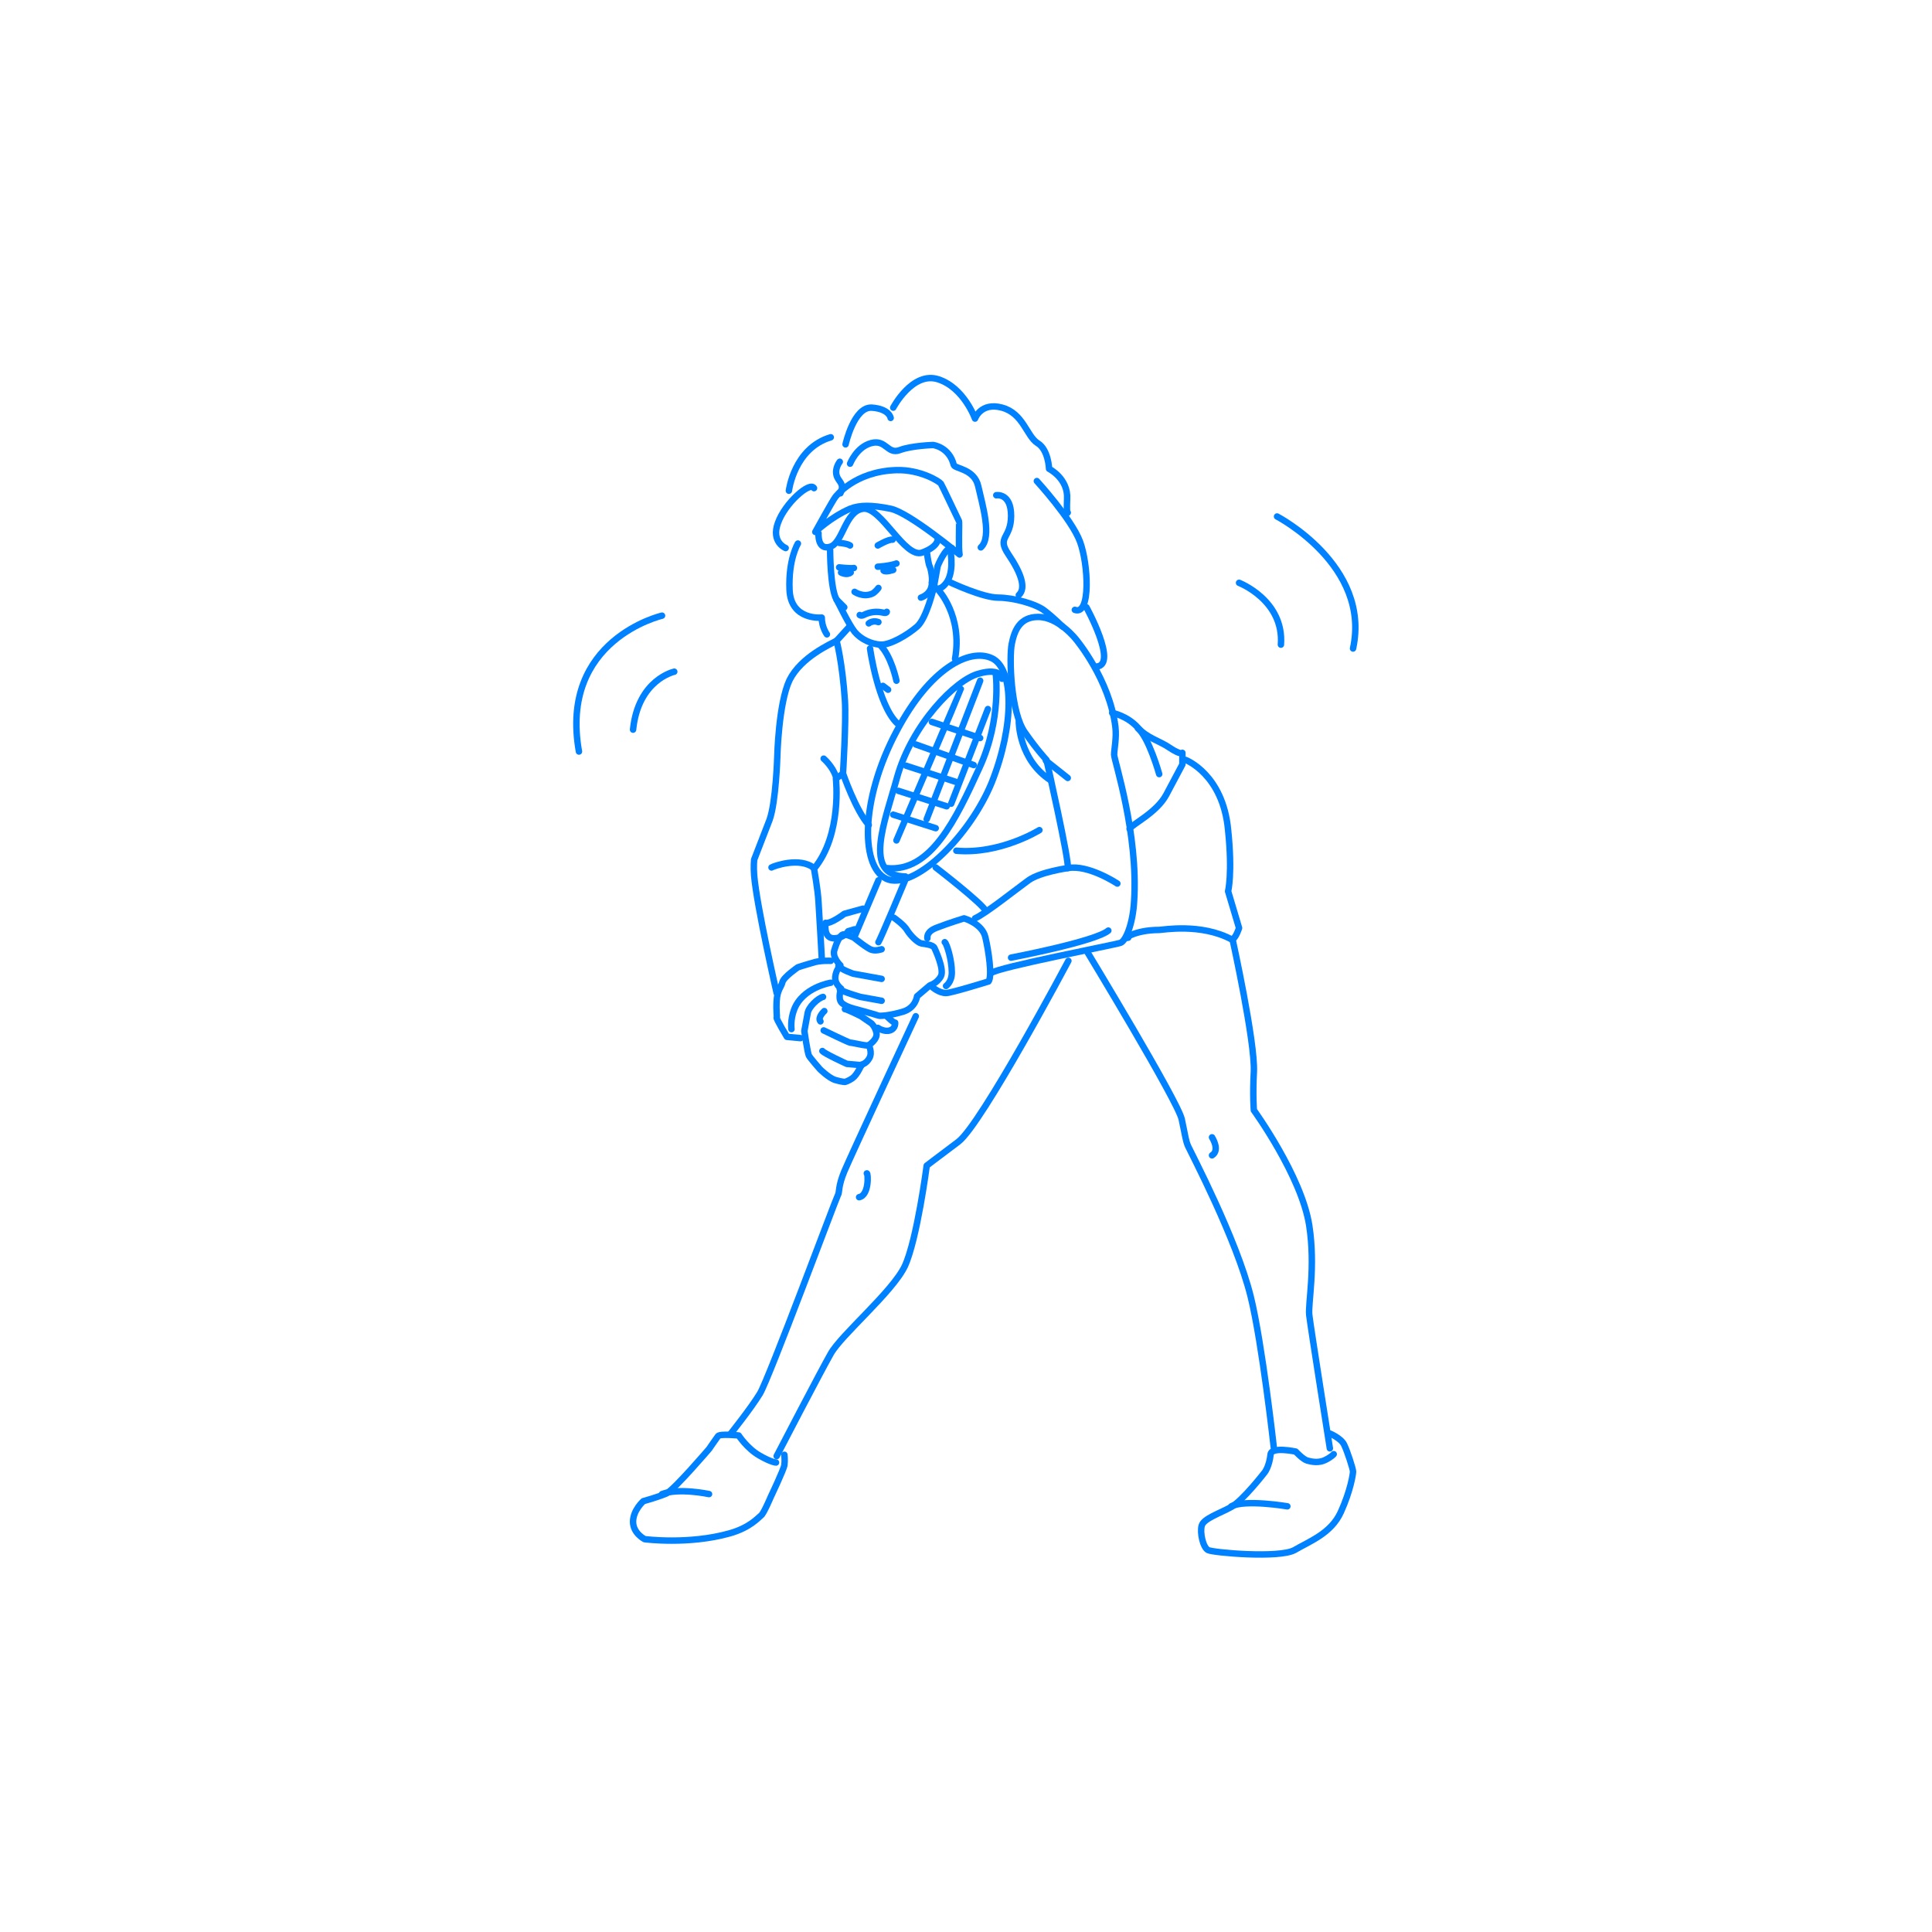 <?xml version="1.0" encoding="utf-8"?>
<!-- Generator: Adobe Illustrator 24.3.0, SVG Export Plug-In . SVG Version: 6.00 Build 0)  -->
<svg version="1.1" id="レイヤー_1" xmlns="http://www.w3.org/2000/svg" xmlns:xlink="http://www.w3.org/1999/xlink" x="0px"
	 y="0px" viewBox="0 0 300 300" style="enable-background:new 0 0 300 300;" xml:space="preserve">
<style type="text/css">
	.st0{fill:#FFFFFF;}
	.st1{fill:none;stroke:#0081FF;stroke-linecap:round;stroke-linejoin:round;stroke-miterlimit:10;}
</style>
<rect class="st0" width="300" height="300"/>
<g>
	<g>
		<path class="st1" d="M128.9,85.4c0,0,0,6,1,7.7c0.4,0.7,1.8,3.7,2.8,5c1,1.2,2.6,1.9,4,2c1.5,0.1,4.2-1.5,5.7-2.8
			c1.5-1.3,2.6-6.1,2.6-6.1l0.6-3.3c0,0,1.2-3,2.2-2.8"/>
		<path class="st1" d="M145.2,91.2c0,0,0.5,0.6,1.4-0.3c1.7-1.6,1-5.1,1-5.4"/>
		<path class="st1" d="M127.1,82.8c0,0-0.2,2.7,1.8,2.1c2-0.6,2.3-5.5,5.1-5.9s6.5,7.8,9.2,6.8c2.7-1,2.4-2.2,2.4-2.2"/>
		<path class="st1" d="M149,86.1c0,0-7.8-6.5-10.7-7.1c-2.9-0.6-4.8-0.6-6.3,0c-3,1.3-5.4,3.6-5.4,3.6s2.7-4.9,3.1-5.4
			c0,0,2.9-4,9.5-4.2c3.8-0.1,6.7,1.8,6.9,2.1s2.3,4.8,2.8,5.8C149,81,148.8,85.2,149,86.1z"/>
		<path class="st1" d="M132,72c0,0,1-2.6,3.3-3.2c2.3-0.6,2.5,1.8,4.4,1.1c1.8-0.7,5.2-0.8,5.2-0.8s2.5,0.3,3.2,3.1
			c0.2,0.6,3.2,0.6,3.8,3.3s2.2,7.9,0.4,9.5"/>
		<path class="st1" d="M151.2,85.1"/>
		<path class="st1" d="M143.9,85.6c0,0,0.2,1.6,0.4,2.2c0.3,0.6,0.5,2,0.4,2.6"/>
		<path class="st1" d="M132,97.2l-2.1,2.3c0,0,0.9,3.3,1.3,9.3c0.2,3.3-0.3,11.3-0.3,11.3s2,5.8,4,8"/>
		<path class="st1" d="M135.1,100.7c0,0,1.2,8.7,4.2,11.6"/>
		<path class="st1" d="M145.7,91.6c0,0,3.8,4,2.6,10.7"/>
		<path class="st1" d="M147.7,90.5c0,0,4.9,2.3,7.3,2.3s6,1,7.3,2.1c1.3,1,2.7,2.4,2.7,2.4"/>
		<path class="st1" d="M151.4,142.6c1.6-0.7,6.5-4.6,8.3-5.9c1.8-1.3,6.1-1.9,6.1-1.9c0.3-0.9-3.3-16.8-3.3-16.8s-1.5-1.6-3.3-4.2
			c-2.3-3.1-2.5-11.8-2.1-13.8c0.4-2,1.2-4.2,4.1-4.2c3.2,0,5.9,3.5,5.9,3.5s5.2,6.2,6.1,13.6c0.2,1.7-0.2,3.5-0.2,4.3
			c0,0.8,3.8,12.3,3.1,22.8c-0.2,3.5-1.3,6.1-2.1,6.4s-19.1,3.8-20.1,4.7"/>
		<path class="st1" d="M144.8,153.3c0,0,1,0.9,2.1,0.9c0.8,0,6.6-1.8,6.6-1.8c0.6-0.8,0-4.8-0.5-6.9s-3.3-2.9-3.3-2.9
			s-2.3,0.7-4.1,1.4c-1.7,0.6-1.6,1.4-1.6,1.7"/>
		<path class="st1" d="M134,141.1l-2.9,0.8c0,0-2.1,1.6-2.9,1.4c0,0-0.4,2.3,1.2,2.4c1.7,0,2.3-1.1,2.3-1.1l1-0.3"/>
		<line class="st1" x1="136.4" y1="136.7" x2="132.8" y2="145.2"/>
		<path class="st1" d="M136.4,146.3c0.3-0.4,4.1-9.5,4.1-9.5"/>
		<path class="st1" d="M138.8,142.5c0,0,1.6,1.1,2.1,2c0.5,0.8,1.6,1.9,2.2,2c0.6,0.1,1.8,0.2,2,0.7c0,0,1.6,3.3,1,4.4
			c-0.6,1.1-1.7,1.4-1.7,1.4l-2,1.7c0,0-0.2,1.8-2.2,2.4c-2,0.6-3.6,0.7-3.8,0.6s-3.5-1-3.5-1s-1.8-0.4-2.3-1.1
			c-0.5-0.7,0-2.1,0-2.1s-1-0.7-0.9-1.8c0.1-1.1,0.8-1.8,0.8-1.8s-1.4-1.3-0.9-2.5c0.4-1.3,0.9-2.2,1.3-2.3s1.7,0.5,1.7,0.5
			s2.2,1.8,2.8,1.9c0.6,0.2,1.5-0.1,1.5-0.1"/>
		<path class="st1" d="M136.9,152l-4.4-0.8c0,0-1.8-0.6-2.3-1.2"/>
		<path class="st1" d="M136.9,155.4l-3.3-0.6c0,0-2.8-0.8-3.2-1.2"/>
		<path class="st1" d="M131.2,156.7c0.3,0,2.5,1.1,2.5,1.1l1.6,1.1c0,0,0.6,0.5,0.8,1.5c0.2,1-1.2,1.9-1.2,1.9s0.6,1.1,0.1,2
			c-0.5,0.9-1.2,1-1.2,1s-0.7,1.6-1.4,2.1c-0.7,0.5-1.2,0.6-1.2,0.6s-0.5,0-1.5-0.3c-1-0.3-2.4-1.7-2.4-1.7s-1.5-1.7-1.7-2.1
			c-0.2-0.4-0.7-3.8-0.7-3.8l0.5-2.7c0.1-1,1.6-2.4,2.4-2.6"/>
		<path class="st1" d="M127.9,160c0,0,3.7,1.8,4.1,1.9c0.4,0,2.7,0.6,2.9,0.4"/>
		<path class="st1" d="M127.7,163.2c0.3,0.4,3.8,2,3.8,2l2.3,0.2"/>
		<path class="st1" d="M129,149.2c0,0-1.7-0.1-2.8,0.3c-1.1,0.3-2.3,0.7-2.3,0.7s-2.2,1.5-2.4,2.3c-0.2,0.8-0.8,1.2-0.9,2.9
			c-0.1,1.7,0.1,2.5,0,2.6c-0.1,0.2,1.6,3,1.6,3l2.1,0.2"/>
		<path class="st1" d="M120.6,154.2c0,0-3.1-13.5-3.5-18.3c-0.1-1.3,0-2.4,0-2.4s2.1-5.4,2.4-6.2c1-2.8,1.2-9.9,1.2-9.9
			s0.2-8.2,1.9-11.8c1.8-3.6,6.4-5.6,7.3-6.1"/>
		<path class="st1" d="M127.6,148.7c0,0-0.4-7.3-0.5-8.6c-0.1-2-0.7-5.2-0.7-5.2c4.4-5.3,3.4-14,3.4-14l1-0.7"/>
		<path class="st1" d="M119.8,134.7c0.3-0.2,4.4-1.7,6.6,0.1"/>
		<path class="st1" d="M131.1,156.8"/>
		<path class="st1" d="M137.7,157.8c0,0,1.1,1.1,1.3,1c0,0,0.1,0.9-0.8,1.2c-0.9,0.3-1.9-0.4-1.9-0.4"/>
		<path class="st1" d="M172.7,110.7c0,0,2.3,0.4,4,2.3c1.4,1.6,3.3,2,4.9,3.1c1.8,1.2,2,0.8,2,0.8v1.8c0,0-1,1.9-2.5,4.7
			c-1.5,2.8-5.2,4.5-5.7,5.3"/>
		<path class="st1" d="M184.1,118c0,0,5.8,2.2,6.6,10.9c0.7,6.7,0,9.5,0,9.5l1.7,5.7c0,0-0.5,1.6-1.1,1.8
			c-4.8-2.6-10.8-1.5-11.3-1.5c-3.9,0-5.7,1.5-4.8,1.2"/>
		<path class="st1" d="M138,136.6c-4.4-1.4-4.6-12.2,1.3-23.2c5.1-9.6,11.2-12.8,14.7-11.2s3.5,10.5,0,19.3
			C150.7,129.6,142.4,137.9,138,136.6z"/>
		<path class="st1" d="M155.6,105.4c0,0-0.1-1.8-3.6-0.8c-3.6,0.9-10.4,7.9-12.7,16.1c-1.9,6.9-5.4,15.3,1.3,15.4"/>
		<path class="st1" d="M154.6,104.4c0,0,1,7.2-2.5,14.8c-3.7,8.1-7.6,16.3-14.4,15.6"/>
		<path class="st1" d="M191.4,145.9c0,0,3.5,15.9,3.3,20.5c-0.2,3.7,0,6,0,6s7.4,10.2,8.6,17.9c1,6.5-0.2,12.1,0,13.9
			c0.2,1.8,3.2,20.7,3.2,20.7"/>
		<path class="st1" d="M168.7,147.6c0,0,14.2,23.4,14.8,26.2c0.6,2.8,0.6,3.3,1,4.2s7.5,14.4,9.7,23.3c1.8,7.3,3.6,23.5,3.6,23.5"/>
		<path class="st1" d="M206.5,222.6c0,0,1.7,0.7,2.2,1.7c0.5,1,1.4,3.8,1.4,4.2s-0.4,3-1.9,6.3s-4.8,4.5-7.2,5.9
			c-2.4,1.3-12.6,0.4-13.4,0c-0.8-0.4-1.3-2.7-1-3.8c0.3-1.1,2.8-1.9,4.6-2.9c1.8-1,5.2-5.4,5.2-5.4s0.7-0.9,0.9-2.8
			c0.2-1.2,3.9-0.4,3.9-0.4s1.1,1.2,1.8,1.4s1.8,0.4,2.8-0.1c1-0.5,1.3-0.9,1.3-0.9"/>
		<path class="st1" d="M165.9,149.2c0,0-13.5,25.4-17.1,28.1c-3.6,2.7-4.9,3.7-4.9,3.7s-1.5,11.5-3.4,15.6
			c-1.9,4-9.9,10.7-11.5,13.6c-1.6,2.8-8.4,15.9-8.4,15.9"/>
		<path class="st1" d="M142.2,157.8c0,0-10.1,21.7-11.1,24.1s-0.7,3.2-1,3.7c-0.3,0.5-10.7,28.5-12.1,30.8s-4.6,6.3-4.6,6.3"/>
		<path class="st1" d="M121.8,225.9c0,0,0.1,0.9,0,1.6s-2.1,4.9-2.1,4.9s-1.1,2.6-1.5,2.9s-1.7,1.9-4.9,2.8
			c-6.4,1.8-13.2,0.9-13.2,0.9s-1.8-0.9-1.8-2.7c0-1.8,1.6-3.2,1.6-3.2s2.2-0.6,3.6-1.2c1.3-0.7,6.6-6.9,6.6-6.9s1.1-1.6,1.4-2
			c0.3-0.4,3.2-0.1,3.2-0.1s1.3,2,3.2,3.1c1.9,1.1,2.6,1.1,2.6,1.1"/>
		<path class="st1" d="M110.1,232c0,0-4.7-1-7.3,0"/>
		<path class="st1" d="M173.5,137.2c0,0-4.5-3-7.7-2.4"/>
		<path class="st1" d="M128.4,98.5c0,0-0.8-1.1-0.8-2.6c0,0-4.8,0.5-5-4.3c-0.2-4.8,1.3-7.2,1.3-7.2"/>
		<path class="st1" d="M122,85.1c0,0-2.3-0.9-1.2-3.9c1.1-3.1,5-6.5,5.6-5.4"/>
		<path class="st1" d="M122.5,76.2c0,0,0.8-6.6,6.5-8.3"/>
		<path class="st1" d="M131.3,69c0,0,1.3-5.9,4.1-5.7c2.7,0.2,2.9,1.6,2.9,1.6"/>
		<path class="st1" d="M138.7,63.3c0,0,3-5.7,7-4.4s5.7,6.1,5.7,6.1s0.9-2.6,4.2-1.7s3.8,4.4,5.5,5.5c1.7,1,1.8,4,1.8,4
			s3,1.5,2.8,4.7c-0.1,2.6,0.1,2.1,0.1,2.1"/>
		<path class="st1" d="M161,74.7c0,0,5.4,5.9,6.7,9.4c1.3,3.5,1.7,11.5-0.8,10.6"/>
		<path class="st1" d="M168.7,94.3c0,0,4.9,8.9,1.6,9.2"/>
		<path class="st1" d="M130.3,84.3c0,0,1.3,0.1,1.7,0.4"/>
		<path class="st1" d="M136.3,84.7c0,0,1.7-1,2.3-0.9"/>
		<path class="st1" d="M130.3,88.1c0,0,1.7,0.2,2.3,0.1"/>
		<path class="st1" d="M130.6,88.9c0,0,0.9,0.5,1.5,0"/>
		<path class="st1" d="M136.3,88c0,0,1.8-0.1,2.9-0.5"/>
		<path class="st1" d="M138.7,88.5c0,0-1.2,0.4-1.5,0.1"/>
		<path class="st1" d="M133.5,95.5c0,0,0.2,0.2,0.6,0c0.4-0.2,1.5-0.7,2.9-0.4c0.7,0.2,0.7-0.1,0.7-0.1"/>
		<path class="st1" d="M134.9,96.8c0.1-0.1,0.7-0.5,1.5-0.2"/>
		<path class="st1" d="M143,92.8c0,0,1.7-0.5,1.7-2.3"/>
		<line class="st1" x1="131.1" y1="94.3" x2="129.9" y2="93.1"/>
		<path class="st1" d="M145.3,134.7c0,0,7.4,5.7,7.8,6.8"/>
		<path class="st1" d="M158.2,112.1c0,0,0,5.9,5,9.1"/>
		<path class="st1" d="M180,120.2c0,0-1.6-5.7-3.3-7.1"/>
		<path class="st1" d="M157,148.7c0,0,13.1-2.5,15.1-4.2"/>
		<path class="st1" d="M146.9,153.1c0,0,0.9-0.6,0.9-2.1c0-2-0.8-4.5-1.1-4.7"/>
		<path class="st1" d="M129,152.6c0,0-4.4,0.7-5.7,4.2c-0.6,1.6-0.4,3-0.4,3"/>
		<path class="st1" d="M128,157c0,0-1.1,1-0.6,1.6"/>
		<path class="st1" d="M188.2,176.6c0,0,1.3,2,0,2.8"/>
		<path class="st1" d="M134.6,182.2c0.2-0.1,0.4,3.4-1.2,3.7"/>
		<path class="st1" d="M139.2,105.7c0,0-0.8-3.9-2.6-5.6"/>
		<path class="st1" d="M136.4,91.3c0,0-0.5,0.7-1,0.9c-1.4,0.6-2.7-0.3-2.7-0.3"/>
		<path class="st1" d="M154.7,76.9c0,0,2.3-0.4,2.3,3.2c0,3.6-2.3,3.2-0.4,6c1.9,2.8,2.8,5.2,1.6,6.3"/>
		<path class="st1" d="M130.4,71.7c0,0-0.8,1-0.5,2.1c0.3,1.1,1.3,1.2,0.6,2.8"/>
		<path class="st1" d="M161.4,128.9c0,0-6.1,3.8-12.9,3.2"/>
		<line class="st1" x1="165.8" y1="120.8" x2="162.4" y2="118.1"/>
		<path class="st1" d="M199.9,233.9c0,0-6.5-1.1-8.7,0"/>
		<path class="st1" d="M149.2,107c0,0.1-10,23.5-10,23.5"/>
		<line class="st1" x1="152.2" y1="105.7" x2="143.9" y2="127.2"/>
		<line class="st1" x1="153.4" y1="110.1" x2="147.7" y2="124.8"/>
		<line class="st1" x1="144.7" y1="112.1" x2="152.2" y2="114.6"/>
		<line class="st1" x1="142.2" y1="115.6" x2="151.2" y2="118.8"/>
		<line class="st1" x1="140.7" y1="118.9" x2="148.7" y2="121.5"/>
		<line class="st1" x1="139.5" y1="122.8" x2="147" y2="125.2"/>
		<line class="st1" x1="138.7" y1="126.5" x2="145.3" y2="128.6"/>
		<path class="st1" d="M137.1,106.5c0,0,0.4,0.3,0.8,0.6"/>
		<path class="st1" d="M127.9,117.8c0,0,1.4,1.2,1.9,2.8"/>
	</g>
	<path class="st1" d="M192.4,90.5c0,0,7,2.7,6.5,9.6"/>
	<path class="st1" d="M198.3,80.2c0,0,14.6,7.6,11.8,20.5"/>
	<path class="st1" d="M104.7,104.3c0,0-5.6,1.2-6.4,9"/>
	<path class="st1" d="M102.8,95.6c0,0-16,3.7-12.9,21.1"/>
</g>
</svg>

